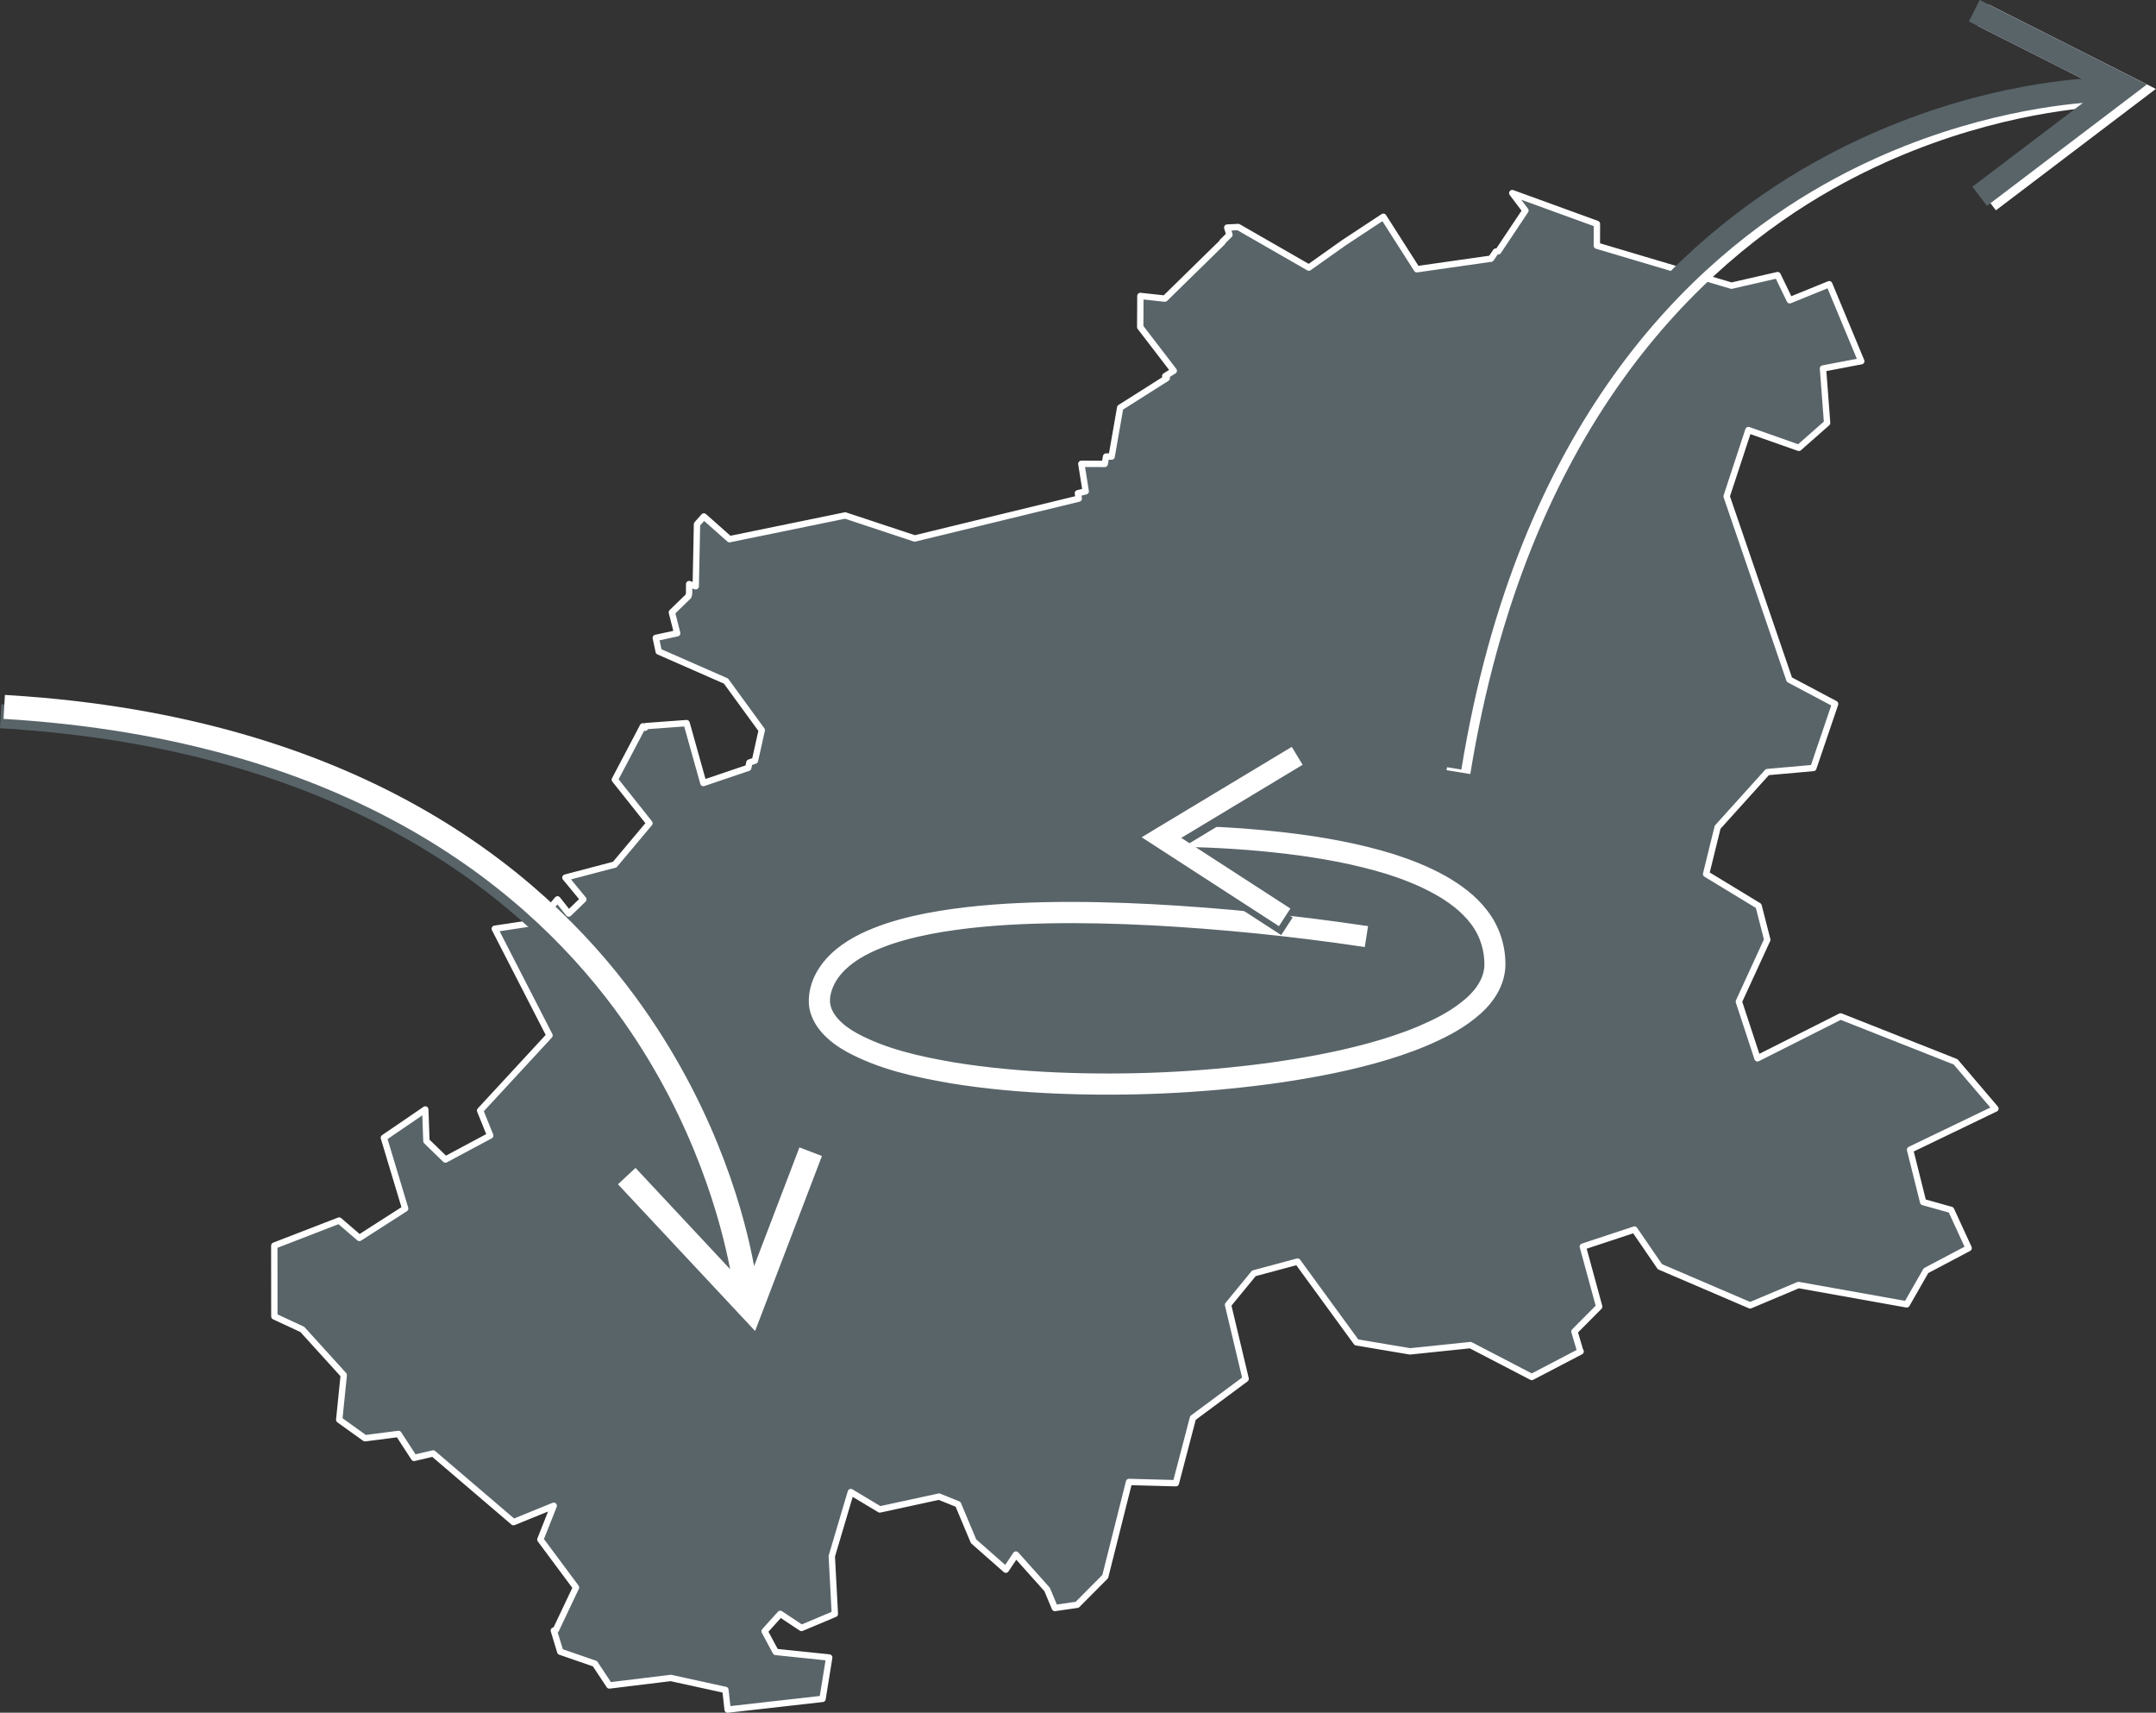 <?xml version="1.0" encoding="UTF-8"?>
<svg id="SVG" xmlns="http://www.w3.org/2000/svg" viewBox="0 0 275.27 218.64">
  <rect x="0" y="0" width="275.27" height="218.64" fill="#333333" stroke="none"/>
  <defs>
    <style>
      .cls-1 {
        stroke-miterlimit: 10;
        stroke-width: 1.01px;
      }

      .cls-1, .cls-2 {
        stroke: #fff;
      }

      .cls-1, .cls-3 {
        fill: #fff;
      }

      .cls-2 {
        stroke-linecap: round;
        stroke-linejoin: round;
        stroke-width: .81px;
      }

      .cls-2, .cls-4 {
        fill: #596469;
      }

      .cls-4, .cls-3 {
        stroke-width: 0px;
      }
    </style>
  </defs>
  <g id="Kreise">
    <polygon class="cls-2" points="245.54 153.45 243.87 146.77 254.77 141.52 249.68 135.55 235 129.75 224.39 135.1 222.01 127.86 225.64 119.96 224.53 115.64 217.83 111.57 219.3 105.6 225.65 98.56 231.52 98.04 234.3 89.86 228.46 86.76 220.45 63.36 223.23 54.9 229.67 57.17 233.28 53.99 232.75 47.04 237.64 46.11 233.55 36.28 228.51 38.33 226.96 35.12 221.07 36.47 203.88 31.36 203.89 28.58 193.08 24.65 194.76 26.88 191.29 32.08 190.98 32.12 190.37 33.02 180.9 34.37 176.62 27.67 171.58 30.99 167.11 34.16 158.09 28.98 156.69 29.05 156.97 29.97 156.06 30.87 156.07 30.93 148.73 38.12 145.6 37.78 145.58 41.75 149.86 47.33 148.77 48.01 148.97 48.27 143.02 52.04 141.93 58.28 141.22 58.28 141.05 59.22 138.06 59.21 138.62 62.72 137.62 62.96 137.73 63.65 116.79 68.74 107.91 65.8 93.14 68.83 89.87 65.93 88.99 66.92 88.83 74.84 87.99 74.56 87.98 75.77 87.9 76.11 85.78 78.17 86.46 80.84 83.73 81.43 84.1 83.17 92.69 86.94 97.26 93.21 96.39 97.1 95.68 97.34 95.53 98.02 89.8 99.96 87.66 92.31 82.48 92.69 82.36 92.9 82.08 92.72 82.08 92.72 81.5 93.83 78.5 99.53 82.92 105.09 78.49 110.37 72.19 112.03 74.48 114.81 72.61 116.62 71.18 114.81 68.74 117.72 63.17 118.56 70.16 132.18 61.3 141.77 62.59 144.96 56.87 148.02 54.44 145.66 54.3 141.63 49.01 145.24 51.73 154.28 45.88 158.03 43.3 155.81 35.02 159.01 35.03 168.05 38.6 169.71 43.89 175.54 43.31 181.24 46.6 183.6 50.88 183.05 52.87 186.11 55.3 185.54 65.56 194.31 70.7 192.22 68.99 196.53 73.54 202.65 70.97 208.07 70.71 208.15 71.53 210.85 75.96 212.38 77.8 215.16 85.64 214.2 92.62 215.73 92.9 218.24 105.02 216.87 105.87 211.59 99.04 210.88 97.62 208.24 99.62 206.02 102.33 207.82 106.59 206.03 106.2 198.66 108.63 190.47 112.33 192.69 119.89 191.05 122.32 192.03 124.3 196.75 128.42 200.38 129.71 198.45 133.69 202.9 134.68 205.27 137.53 204.86 141.11 201.26 144.15 189.18 150.13 189.34 152.31 181.01 159.04 176.02 156.79 166.57 160.09 162.55 165.67 161.05 173.19 171.36 180.03 172.51 187.74 171.71 195.57 175.78 201.81 172.52 201.72 172.35 201.02 169.98 204.18 166.8 202.09 159.14 208.68 156.96 211.93 161.7 223.45 166.64 229.62 164.04 243.44 166.51 245.9 162.21 251.35 159.33 249.11 154.45 245.54 153.45"/>
  </g>
  <path class="cls-1" d="M184.12,112.16c-2.04-1.12-4.19-1.96-6.38-2.66-4.38-1.35-8.87-2.15-13.37-2.69-2.25-.26-4.51-.47-6.77-.62-1.13-.07-2.26-.14-3.39-.18l-3.28-.11-.04,1.69,3.25.1c1.12.04,2.23.11,3.35.18,2.23.14,4.46.35,6.68.61,4.43.53,8.84,1.32,13.07,2.62,2.1.67,4.16,1.48,6.06,2.53,1.9,1.04,3.66,2.34,4.91,4.01,1.26,1.65,1.89,3.72,1.81,5.75-.11,1.93-1.45,3.67-3.13,4.95-1.66,1.33-3.66,2.31-5.67,3.17-2.03.85-4.15,1.54-6.29,2.13-4.29,1.18-8.7,1.97-13.13,2.58-8.87,1.17-17.85,1.56-26.79,1.19-4.47-.19-8.93-.58-13.33-1.3-4.36-.75-8.8-1.73-12.57-3.8-1.84-1.02-3.52-2.54-3.64-4.37-.06-.89.24-1.88.72-2.75.48-.87,1.17-1.64,1.97-2.3,1.61-1.33,3.64-2.21,5.7-2.91,2.08-.68,4.25-1.16,6.43-1.52,4.38-.71,8.85-1,13.33-1.09,4.47-.09,8.96.02,13.44.25,8.95.48,17.91,1.39,26.77,2.7l.26-1.67c-8.95-1.32-17.92-2.23-26.94-2.72-4.51-.23-9.03-.35-13.56-.26-4.52.09-9.06.38-13.57,1.11-2.25.37-4.49.86-6.69,1.58-2.18.74-4.37,1.67-6.25,3.21-1.85,1.53-3.4,3.76-3.31,6.49.08,1.36.78,2.59,1.62,3.51.85.93,1.85,1.63,2.87,2.21,4.15,2.27,8.67,3.22,13.14,4,4.49.74,9.01,1.13,13.53,1.32,9.05.37,18.11-.02,27.09-1.21,4.49-.61,8.96-1.42,13.35-2.62,2.19-.61,4.37-1.31,6.49-2.2,2.11-.9,4.21-1.92,6.07-3.4.93-.73,1.81-1.58,2.5-2.62.69-1.03,1.18-2.26,1.26-3.55.11-2.48-.67-4.94-2.14-6.87-1.46-1.94-3.42-3.36-5.45-4.48h0Z"/>
  <path class="cls-3" d="M253.9.57l-1.38,2.74,14.49,7.31c-5.94.47-19.52,2.44-34.28,10.71-17.18,9.63-38.99,29.93-47.18,72.18h0c-.3,1.57-.59,3.18-.86,4.81l3.03.49c7.2-44.22,29.19-65.06,46.37-74.73,14.02-7.89,27.22-9.87,32.98-10.37l-14.1,10.7,1.86,2.44,20.42-15.5L253.9.57Z"/>
  <path class="cls-4" d="M252.76,0l-1.38,2.74,14.49,7.31c-5.94.47-19.52,2.44-34.28,10.71-17.18,9.63-38.99,29.93-47.18,72.18h0c-.3,1.57-.59,3.18-.86,4.81l3.03.49c7.2-44.22,29.19-65.06,46.37-74.73,14.02-7.89,27.22-9.87,32.98-10.37l-14.1,10.7,1.86,2.44,20.42-15.5L252.76,0Z"/>
  <path class="cls-4" d="M104.49,148.76l-2.87-1.1-5.79,15.16c-1.07-5.86-4.42-19.17-14.16-33-11.33-16.11-33.75-35.73-76.62-39.56h0c-1.6-.14-3.22-.26-4.87-.36l-.18,3.06c44.73,2.65,67.7,22.4,79.08,38.5,9.28,13.14,12.6,26.07,13.69,31.75l-12.08-12.93-2.24,2.09,17.51,18.73,8.54-22.36Z"/>
  <path class="cls-3" d="M104.94,147.57l-2.87-1.1-5.79,15.16c-1.07-5.86-4.42-19.17-14.16-33-11.33-16.11-33.75-35.73-76.62-39.56h0c-1.6-.14-3.22-.26-4.87-.36l-.18,3.06c44.73,2.65,67.7,22.4,79.08,38.5,9.28,13.14,12.6,26.07,13.69,31.75l-12.08-12.93-2.24,2.09,17.51,18.73,8.54-22.36Z"/>
  <path class="cls-4" d="M165.04,117.12l-1.46,2.25-17.53-11.35,19.17-11.54,1.38,2.29-15.49,9.33,13.93,9.02Z"/>
  <path class="cls-3" d="M164.75,115.98l-1.46,2.25-17.53-11.35,19.17-11.54,1.38,2.29-15.49,9.33,13.93,9.02Z"/>
</svg>